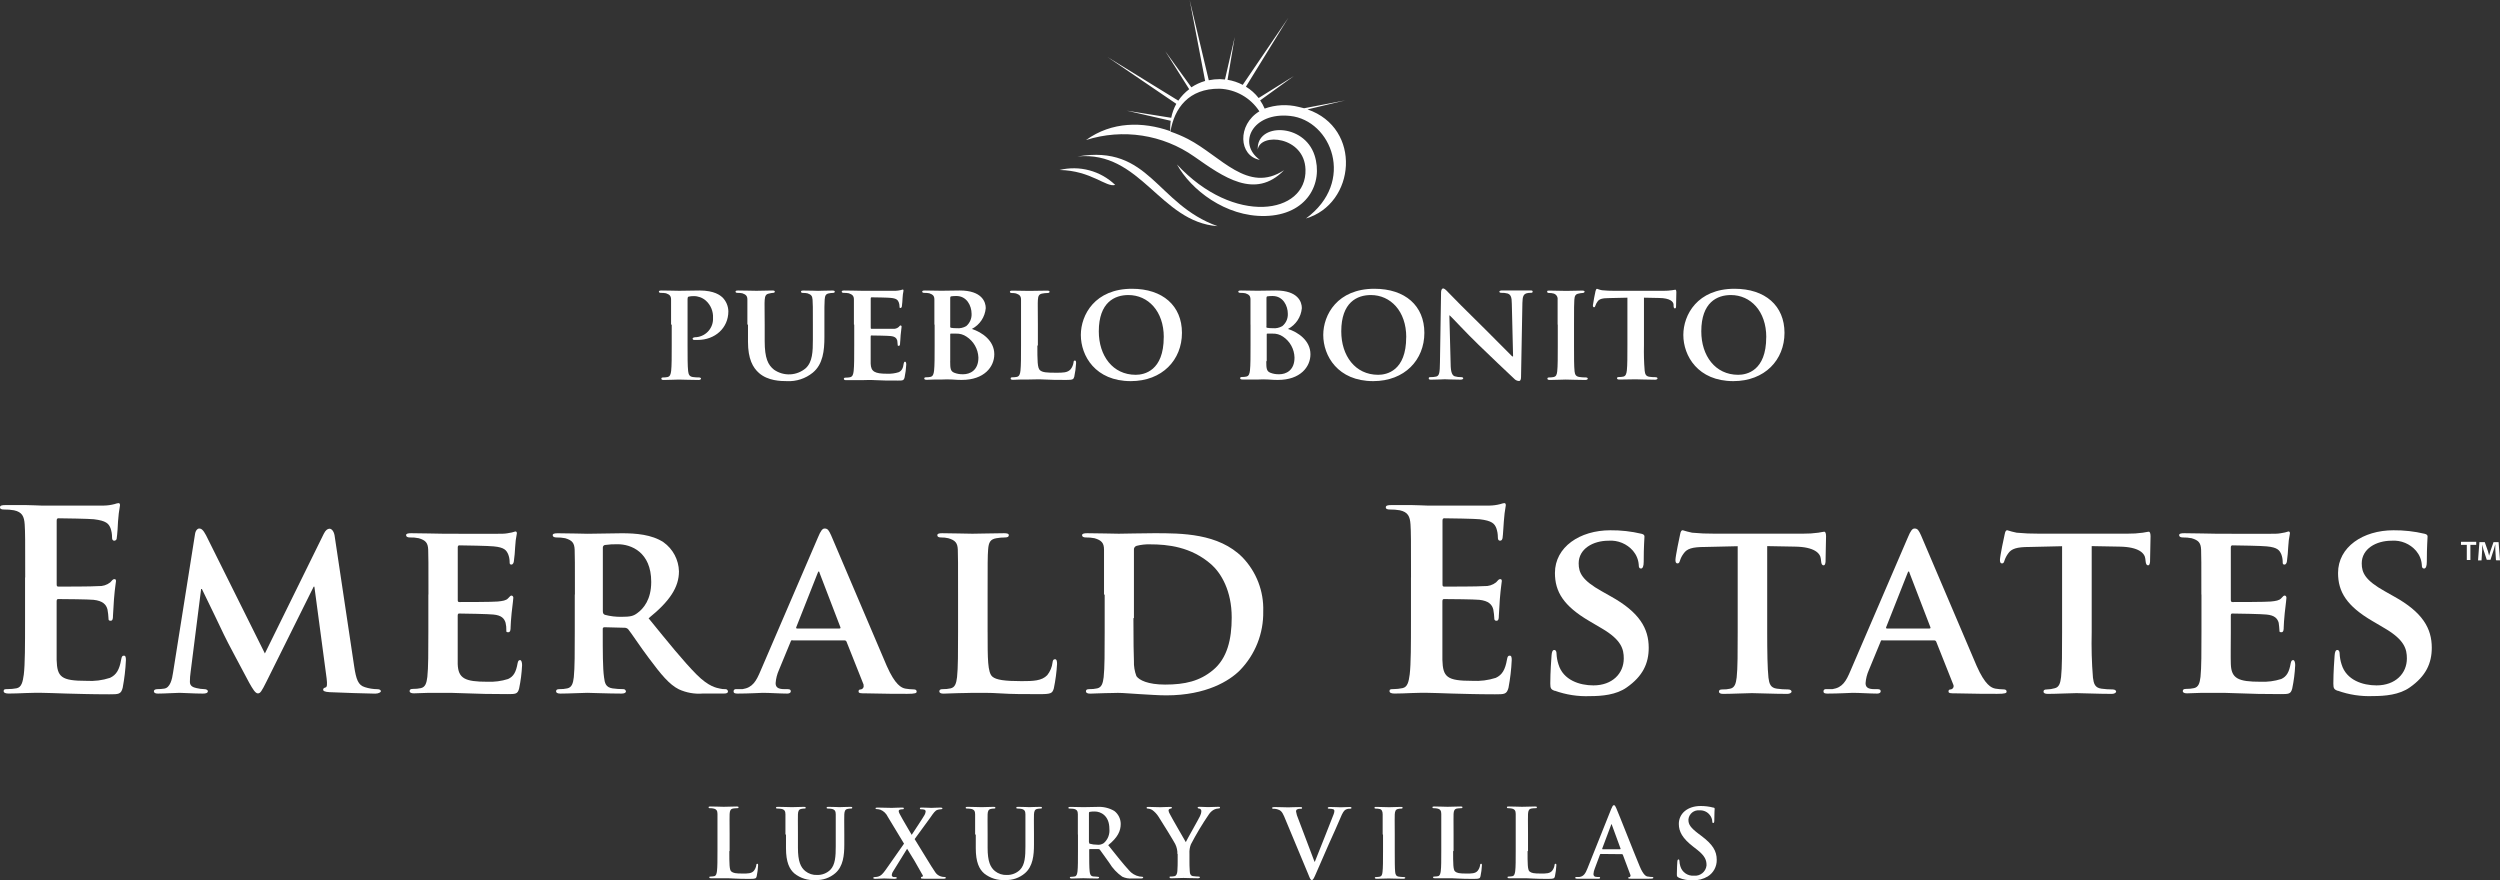 <?xml version="1.0" encoding="UTF-8"?>
<svg id="Layer_2" data-name="Layer 2" xmlns="http://www.w3.org/2000/svg" width="493.99" height="173.94" viewBox="0 0 493.99 173.94">
  <rect x="0" y="0" width="493.99" height="173.94" fill="#333333" stroke="none"/>
  <defs>
    <style>
      .cls-1 {
        fill: #fff;
      }
    </style>
  </defs>
  <g id="Layer_1-2" data-name="Layer 1">
    <path class="cls-1" d="m240.59,44.69c-12.16-4.33-13.37-16.21-27.69-13.77,12.48-1.22,16.29,12.95,27.69,13.77"/>
    <path class="cls-1" d="m220.36,36.54c-2.92-2.8-7.07-3.91-11-2.95,6.25.11,9.22,3.5,11,2.95"/>
    <path class="cls-1" d="m214.6,27.67c7.25-2.31,15.16-1.1,21.38,3.27,5.71,4,12,8.59,17.74,2.69-7.16,4.71-12.47-2.79-19-6.17-1.11-.57-2.26-1.05-3.44-1.46.76-4.63,3.62-8.54,9.7-8.47,3.19.12,6.13,1.79,7.87,4.47-4.41,2.65-4.1,8.83.09,9.59-4.52-3.24-1.44-9.49,6-8.68,8.12.87,13,13,3.11,20.26,9.82-2.9,11.13-17.84.31-21.55l7.46-1.78-8.14,1.55c-.35-.1-.72-.19-1.1-.27-2.21-.55-4.54-.43-6.69.34-.24-.57-.54-1.11-.89-1.62l6.7-4.84-7,4.37c-.69-.89-1.54-1.65-2.51-2.24l8.37-13.6-9,13.24c-.94-.49-1.95-.83-3-1l1.42-8.46-1.93,8.4c-.33,0-.66-.06-1-.07-.74,0-1.48.07-2.2.22l-3.78-15.86,3.06,16c-.97.28-1.88.7-2.72,1.26l-5.15-7.13,4.72,7.5c-.83.63-1.56,1.39-2.15,2.26l-14-8.62,13.6,9.25c-.47.86-.81,1.79-1,2.76l-8.8-1.41,8.7,2c-.05.39-.09.79-.1,1.18v.86c-5.45-1.91-11.53-1.91-16.63,1.76"/>
    <path class="cls-1" d="m232.55,32.47c2.75,5,9.59,10.38,17.42,10.21,8.32-.18,11.56-6.5,9.78-12-2.08-6.41-11.52-6.43-11.22-1.14.49-3.38,9.23-2.6,9.43,3.94.29,8.89-14.14,11.17-25.41-1"/>
    <path class="cls-1" d="m132.6,64.14v-4.93c0-.74-.28-1-1-1.26-.33-.06-.66-.09-1-.08-.25,0-.41-.08-.41-.25s.19-.22.55-.22c1.26,0,2.8.06,3.48.06,1,0,2.91-.06,4-.06,3,0,4.11,1,4.49,1.32.76.74,1.19,1.74,1.21,2.8,0,3.29-2.63,5.65-6.06,5.65h-.71c-.15,0-.28-.1-.3-.25,0-.19.28-.3.8-.3,1.91-.21,3.33-1.86,3.24-3.78.07-1.31-.45-2.58-1.43-3.45-.67-.58-1.53-.89-2.41-.88-.34,0-.67.03-1,.11-.13.06-.19.19-.19.44v9.24c0,2.14,0,4,.11,5,.08.66.22,1.09.93,1.2.41.06.83.08,1.24.08.27,0,.38.14.38.25s-.19.25-.44.25c-1.61,0-3.31-.08-3.94-.08s-2.08.08-3,.08c-.3,0-.46-.08-.46-.25s.08-.25.38-.25c.29,0,.57-.02.85-.08.49-.11.63-.55.71-1.23.11-1,.11-2.82.11-5v-4.13h-.13Z"/>
    <path class="cls-1" d="m147.68,64.14v-4.93c0-.74-.28-1-1-1.26-.31-.06-.62-.08-.93-.08-.28,0-.41-.08-.41-.25s.17-.22.52-.22c1.29,0,2.9.06,3.62.06s2.22-.06,3.1-.06c.36,0,.52.06.52.22s-.14.25-.38.25c-.25.02-.5.06-.74.13-.63.11-.82.44-.88,1.26s0,1.4,0,4.93v3.21c0,3.4.66,4.71,1.84,5.65,1.92,1.34,4.5,1.22,6.28-.3,1.34-1.26,1.4-3.29,1.4-5.67v-2.93c0-3.53,0-4.19-.06-4.93s-.25-1-1-1.26c-.29-.06-.58-.08-.88-.08-.27,0-.41-.08-.41-.25s.16-.22.49-.22c1.23,0,2.85.06,2.88.06.28,0,1.89-.06,2.82-.06.33,0,.49.06.49.22s-.14.25-.41.25c-.24,0-.48.03-.71.08-.66.11-.82.44-.88,1.26s-.05,1.4-.05,4.93v2.49c0,2.61-.28,5.35-2.3,7-1.44,1.17-3.25,1.76-5.1,1.67-1.26,0-3.76-.06-5.51-1.59-1.23-1.07-2.19-2.8-2.19-6.17v-3.41h-.12Z"/>
    <path class="cls-1" d="m168.73,64.14v-4.93c0-.74-.28-1-1-1.26-.33-.06-.66-.09-1-.08-.25,0-.41-.08-.41-.25s.19-.22.55-.22c1.26,0,2.8.06,3.48.06h6.63c.34,0,.67-.08,1-.14.13-.05.26-.08.39-.11.14,0,.16.11.16.22-.1.5-.17,1-.19,1.51,0,.25-.08,1.26-.13,1.54,0,.11-.08.38-.28.38s-.19-.11-.19-.3c0-.29-.05-.58-.16-.85-.19-.41-.39-.74-1.59-.85-.41-.06-3.29-.11-3.78-.11-.11,0-.16.08-.16.22v5.76c0,.14,0,.24.16.24h4.22c.42.05.84-.08,1.15-.36.22-.25.27-.3.38-.3s.19.11.19.25-.06.52-.19,1.7c0,.46-.11,1.4-.11,1.56s0,.52-.25.52-.22-.08-.22-.19c-.01-.28-.04-.57-.08-.85-.14-.47-.44-.82-1.35-.9-.44-.06-3.18-.11-3.78-.11-.11,0-.13.11-.13.25v5.31c.06,1.59.8,2,3.26,2,.77.03,1.54-.07,2.27-.3.6-.27.88-.77,1-1.73.06-.25.11-.35.28-.35s.22.3.22.55c-.04.87-.15,1.73-.33,2.58-.17.6-.38.6-1.29.6-1.81,0-3.26,0-4.44-.08s-2.08,0-2.8,0h-3c-.3,0-.47-.08-.47-.25s.09-.25.38-.25c.29,0,.57-.02.85-.08.49-.11.63-.55.71-1.23.11-1,.11-2.82.11-5v-4.17h-.06Z"/>
    <path class="cls-1" d="m184.63,64.14v-4.93c0-.74-.27-1-1-1.26-.33-.06-.66-.09-1-.08-.24,0-.41-.08-.41-.25s.19-.22.55-.22c1.26,0,2.79.05,3.26.05,1.2,0,2.8-.05,3.62-.05,4.36,0,5.13,2.25,5.13,3.48-.15,1.76-1.18,3.31-2.75,4.12,2,.63,4.44,2.3,4.44,5,0,2.49-2,5.07-6.41,5.07-.27,0-1.1,0-1.92-.08-.67-.04-1.33-.04-2,0h-1.37c-.58,0-1.18.06-1.67.06-.3,0-.47-.08-.47-.25s.08-.25.38-.25c.29,0,.57-.02.85-.08.49-.11.63-.55.71-1.23.11-1,.11-2.82.11-5v-4.1h-.05Zm3.12.38c0,.19.08.22.16.25.37.06.74.09,1.12.08.66.07,1.32-.08,1.89-.41.71-.6,1.11-1.51,1.06-2.44,0-1.56-.93-3.51-3-3.51-.33,0-.67.01-1,.06-.16,0-.22.14-.22.38v5.59h-.01Zm0,6.85c0,1.53.08,2,.85,2.3.55.21,1.14.3,1.73.28,1.29,0,3-.72,3-3.29-.06-1.68-.94-3.23-2.35-4.14-.61-.42-1.34-.63-2.08-.6h-1c-.08,0-.14,0-.14.17v5.28h-.01Z"/>
    <path class="cls-1" d="m204.98,68.25c0,3,0,4.47.52,4.91s1.34.49,3.21.49c1.29,0,2.22,0,2.82-.66.33-.4.53-.89.6-1.4,0-.22.08-.35.28-.35s.22.25.22.52c-.05.9-.17,1.8-.36,2.68-.16.52-.27.63-1.53.63-1.73,0-3.13,0-4.33-.08s-2.22,0-3.21,0h-1.37c-.58,0-1.18.06-1.67.06-.3,0-.46-.08-.46-.25s.08-.25.38-.25c.29,0,.57-.02.85-.08.49-.11.63-.55.71-1.23.11-1,.11-2.83.11-5v-9c0-.74-.27-1-1-1.26-.26-.06-.52-.08-.79-.08-.27,0-.41-.08-.41-.25s.17-.22.52-.22c1.12,0,2.66.05,3.32.05s2.55-.05,3.48-.05c.36,0,.52.05.52.22s-.14.25-.44.25c-.33,0-.65.04-.97.1-.66.11-.85.44-.9,1.26s0,1.4,0,4.94v4.1l-.1-.05Z"/>
    <path class="cls-1" d="m213.57,66.19c0-4,2.8-9.13,10.11-9.13,6.09,0,9.87,3.37,9.87,8.71s-3.89,9.54-10.11,9.54c-7,0-9.87-5-9.87-9.12m16.39.44c0-5.15-3.1-8.33-7-8.33-2.69,0-5.84,1.42-5.84,7.18,0,4.8,2.74,8.58,7.29,8.58,1.7,0,5.54-.79,5.54-7.43"/>
    <path class="cls-1" d="m247.09,64.14v-4.93c0-.74-.27-1-1-1.26-.33-.06-.66-.09-1-.08-.24,0-.41-.08-.41-.25s.19-.22.55-.22c1.26,0,2.79.05,3.26.05,1.2,0,2.8-.05,3.62-.05,4.36,0,5.13,2.25,5.13,3.48-.15,1.75-1.18,3.31-2.74,4.12,2,.63,4.44,2.3,4.44,5,0,2.49-2,5.07-6.41,5.07-.27,0-1.1,0-1.92-.08-.67-.04-1.33-.04-2,0h-3.09c-.3,0-.47-.08-.47-.25s.08-.25.38-.25c.29,0,.57-.02.85-.08.49-.11.63-.55.71-1.23.11-1,.11-2.82.11-5v-4.04Zm3.12.38c0,.19.08.22.16.25.37.06.74.09,1.12.08.66.07,1.32-.08,1.89-.41.73-.6,1.13-1.5,1.09-2.44,0-1.56-.93-3.51-3-3.51-.33,0-.67.01-1,.06-.17,0-.22.14-.22.38v5.62l-.04-.03Zm0,6.85c0,1.53.08,2,.85,2.3.55.21,1.14.3,1.73.28,1.29,0,3-.72,3-3.29-.04-1.67-.88-3.21-2.27-4.14-.61-.42-1.34-.63-2.08-.6h-1c-.08,0-.14,0-.14.17v5.28h-.09Z"/>
    <path class="cls-1" d="m261.47,66.19c0-4,2.8-9.13,10.11-9.13,6.09,0,9.87,3.37,9.87,8.71s-3.89,9.54-10.11,9.54c-7,0-9.87-5-9.87-9.12m16.4.44c0-5.15-3.1-8.33-7-8.33-2.69,0-5.84,1.42-5.84,7.18,0,4.8,2.74,8.58,7.29,8.58,1.7,0,5.54-.79,5.54-7.43"/>
    <path class="cls-1" d="m286.64,71.84c0,1.81.35,2.36.82,2.52.41.12.83.17,1.26.16.28,0,.41.11.41.25s-.22.25-.55.25c-1.56,0-2.69-.08-3.12-.08-.22,0-1.37.08-2.6.08-.33,0-.55,0-.55-.25s.17-.25.38-.25c.37,0,.74-.03,1.1-.11.63-.17.71-.79.74-2.82l.22-13.81c0-.46.17-.79.41-.79s.63.36,1,.77,3.92,4,7.43,7.43c1.64,1.61,4.85,4.9,5.21,5.23h.18l-.25-10.36c0-1.43-.24-1.84-.82-2.06-.41-.11-.84-.16-1.26-.14-.3,0-.38-.11-.38-.25s.25-.22.6-.22h5.43c.33,0,.55,0,.55.22s-.14.25-.41.25c-.25,0-.5.02-.74.08-.66.19-.85.6-.88,1.92l-.27,14.69c0,.52-.19.74-.39.74-.39-.02-.75-.2-1-.49-1.51-1.4-4.52-4.28-7.05-6.72s-5.18-5.35-5.64-5.75h-.08l.25,9.51Z"/>
    <path class="cls-1" d="m307.78,64.14v-4.93c.07-.55-.27-1.06-.8-1.21-.29-.08-.58-.11-.88-.11-.25,0-.39-.06-.39-.28s.19-.19.58-.19c.9,0,2.55.06,3.23.06s2.17-.06,3.1-.06c.3,0,.49.06.49.19s-.14.28-.38.28c-.25.01-.5.05-.75.11-.66.11-.85.44-.9,1.26s-.06,1.4-.06,4.93v4.11c0,2.25,0,4.11.11,5.1.08.63.25,1,1,1.1.41.06.82.08,1.23.08.27,0,.38.14.38.25s-.19.25-.47.25c-1.59,0-3.23-.08-3.89-.08s-2.19.08-3.15.08c-.3,0-.47-.08-.47-.25s.08-.25.38-.25c.29,0,.57-.02.85-.08.49-.11.63-.44.71-1.12.11-1,.11-2.82.11-5.07v-4.17h-.03Z"/>
    <path class="cls-1" d="m321.56,58.82l-3.58.08c-1.4,0-2,.19-2.33.71-.18.24-.32.51-.41.8-.05.19-.11.3-.27.3s-.22-.14-.22-.38.46-2.63.52-2.82.14-.44.28-.44.44.19,1,.28c.8.08,1.61.12,2.41.11h9.79c.55,0,1.1-.03,1.64-.11.38-.05.58-.11.66-.11s.19.14.19.49-.06,2.22-.06,2.83c0,.25-.08.38-.22.38s-.25-.11-.27-.47v-.25c0-.6-.68-1.32-2.85-1.34l-3-.06v9.43c-.04,1.67,0,3.34.14,5,.08.66.22,1.09.93,1.2.41.06.82.08,1.23.08.27,0,.38.14.38.25s-.19.25-.46.25c-1.59,0-3.21-.08-3.89-.08s-2.19.05-3.19.05c-.3,0-.46-.08-.46-.25s.08-.25.38-.25c.29,0,.57-.02.85-.08.49-.11.63-.55.71-1.23.11-1,.11-2.83.11-5v-9.37h-.01Z"/>
    <path class="cls-1" d="m332.62,66.19c0-4,2.8-9.13,10.12-9.13,6.08,0,9.87,3.37,9.87,8.71s-3.89,9.54-10.11,9.54c-7,0-9.88-5-9.88-9.12m16.39.44c0-5.15-3.1-8.33-7-8.33-2.69,0-5.84,1.42-5.84,7.18,0,4.8,2.74,8.58,7.29,8.58,1.7,0,5.54-.79,5.54-7.43"/>
    <path class="cls-1" d="m144.11,168.2c0,2.4,0,3.69.39,4s.8.41,2.26.41c1,0,1.72,0,2.19-.53.26-.32.43-.71.49-1.12,0-.17.06-.28.21-.28s.15.09.15.32c-.04.72-.13,1.44-.28,2.15-.11.41-.21.51-1.18.51-1.35,0-2.32,0-3.16-.06s-1.52-.06-2.28-.06h-2.36c-.37,0-.38-.06-.38-.19s.08-.15.3-.15c.22,0,.45-.03.67-.07.38-.08.47-.49.54-1,.1-.79.1-2.26.1-4v-7.3c0-.63-.19-.94-.81-1.07-.2-.05-.41-.07-.62-.06-.21,0-.32,0-.32-.17s.13-.17.41-.17c.88,0,2.06.06,2.56.06s1.82-.06,2.55-.06c.26,0,.39,0,.39.17s-.11.17-.34.17c-.24,0-.49.02-.73.06-.5.09-.65.41-.69,1.07s0,1.12,0,4v3.31l-.06.06Z"/>
    <path class="cls-1" d="m155.2,164.9v-4c0-.63-.19-.94-.81-1.07-.24-.04-.49-.06-.73-.06-.21,0-.32,0-.32-.17s.13-.17.41-.17c1,0,2.17.06,2.74.06s1.63-.06,2.3-.06c.28,0,.41,0,.41.17s-.11.17-.3.17c-.18,0-.36.02-.54.06-.51.09-.66.41-.69,1.07s0,1.12,0,4v2.62c0,2.71.54,3.86,1.46,4.61.66.53,1.49.8,2.34.76.96.02,1.89-.34,2.58-1,1-1,1.09-2.71,1.09-4.64v-6.35c0-.63-.19-.94-.81-1.07-.22-.04-.45-.06-.67-.06-.2,0-.32,0-.32-.17s.13-.17.39-.17c1,0,2.14.06,2.15.06.22,0,1.4-.06,2.13-.06.26,0,.39,0,.39.17s-.11.17-.34.17c-.18,0-.36.02-.54.06-.51.09-.65.41-.69,1.07s0,1.12,0,4v2c0,2.08-.21,4.29-1.78,5.64-1.08.93-2.48,1.41-3.9,1.35-1.5.11-2.99-.35-4.17-1.29-1-.86-1.67-2.25-1.67-5v-2.7h-.11Z"/>
    <path class="cls-1" d="m180.73,165.8c.6.92,3.63,6,4.1,6.59.26.38.65.66,1.09.79.23.07.47.11.71.11.13,0,.25,0,.25.15s-.15.19-.36.19h-3.91c-.48,0-.63,0-.63-.19s.09-.17.26-.21.17-.19,0-.43c-1-1.83-2.1-3.69-3-5.09l-2.77,4.48c-.16.23-.25.51-.26.79.04.17.19.3.36.32h.41c.11,0,.22.06.22.17s-.13.17-.37.17h-.34c-.11,0-1.29-.06-1.76-.06s-1.27.06-1.57.06h-.32c-.19,0-.28-.06-.28-.17s.11-.17.26-.17c.24,0,.47-.03.7-.09.54-.15.9-.51,1.53-1.4l3.58-5.11-3.22-5.33c-.29-.62-.8-1.11-1.43-1.37-.26-.08-.52-.13-.79-.13-.09.01-.18-.05-.19-.15h0c0-.11.13-.15.37-.15.45,0,2,.06,2.85.06.26,0,1.31-.06,2-.06.26,0,.37,0,.37.17s-.11.17-.28.17c-.17,0-.34.02-.5.07-.13.04-.23.16-.23.3.03.19.09.37.19.54.8,1.5,1.65,2.86,2.38,4.14.54-.82,2.27-3.43,2.55-3.95.12-.22.2-.46.21-.71-.02-.17-.15-.3-.32-.33-.2-.05-.4-.07-.6-.06-.11,0-.22,0-.22-.17s.13-.17.4-.17c.73,0,1.51.06,1.87.06s1.14-.06,1.84-.06c.21,0,.34.06.34.17s-.11.17-.3.17c-.23,0-.45.04-.67.11-.43.11-.81.64-1.37,1.46l-3.15,4.32Z"/>
    <path class="cls-1" d="m192.68,164.9v-4c0-.63-.19-.94-.81-1.07-.24-.04-.49-.06-.73-.06-.21,0-.32,0-.32-.17s.13-.17.41-.17c1,0,2.17.06,2.74.06s1.63-.06,2.3-.06c.28,0,.41,0,.41.17s-.11.17-.3.17c-.18,0-.36.02-.54.06-.51.09-.66.41-.69,1.07s0,1.12,0,4v2.62c0,2.71.54,3.86,1.46,4.61.66.53,1.49.8,2.34.76.96.02,1.89-.34,2.58-1,1-1,1.09-2.71,1.09-4.64v-6.35c0-.63-.19-.94-.81-1.07-.22-.04-.45-.06-.67-.06-.2,0-.32,0-.32-.17s.13-.17.39-.17c1,0,2.14.06,2.15.06.22,0,1.4-.06,2.13-.06.26,0,.39,0,.39.17s-.11.17-.34.17c-.18,0-.36.02-.54.06-.51.09-.65.41-.69,1.07s0,1.12,0,4v2c0,2.08-.21,4.29-1.78,5.64-1.08.93-2.48,1.41-3.9,1.35-1.5.1-2.98-.36-4.15-1.29-1-.86-1.67-2.25-1.67-5v-2.7h-.13Z"/>
    <path class="cls-1" d="m212.98,164.9v-4c0-.63-.19-.94-.81-1.07-.24-.04-.49-.06-.73-.05-.21,0-.32,0-.32-.17s.13-.17.41-.17c1,0,2.17.05,2.57.05.64,0,2.06-.05,2.64-.05,1.2-.08,2.4.19,3.44.8.8.61,1.27,1.56,1.27,2.57,0,1.38-.58,2.66-2.47,4.19,1.67,2.1,3,3.76,4.06,4.92.53.65,1.27,1.1,2.1,1.27.17.03.35.05.52.05.15,0,.23.06.23.15s-.13.19-.36.19h-1.78c-.69.06-1.38-.06-2-.35-1.04-.73-1.92-1.66-2.57-2.75-.75-1-1.61-2.3-1.85-2.58-.08-.09-.21-.14-.33-.13h-1.63c-.07-.01-.14.04-.15.11,0,0,0,0,0,0v.3c0,1.74,0,3.22.09,4,.06.54.17.95.73,1,.31,0,.61.06.92.07.15,0,.22.06.22.15s-.13.19-.37.19c-1.08,0-2.47-.06-2.75-.06s-1.54.06-2.28.06c-.24,0-.38-.06-.38-.19s.08-.15.3-.15c.22,0,.45-.03.67-.07.38-.07.47-.49.54-1,.09-.79.09-2.27.09-4v-3.28h-.02Zm2.21,1.48c0,.21,0,.28.17.34.46.13.94.2,1.42.19.47.07.94-.05,1.33-.32.8-.7,1.21-1.75,1.1-2.81,0-2.66-1.76-3.43-2.87-3.43-.33-.01-.67.01-1,.07-.13,0-.17.11-.17.26v5.7h.02Z"/>
    <path class="cls-1" d="m232.65,168.78c.03-.69-.12-1.38-.43-2-.13-.3-2.64-4.42-3.29-5.39-.34-.54-.77-1-1.29-1.37-.24-.14-.51-.22-.79-.24-.15,0-.28,0-.28-.17s.13-.17.36-.17,1.74.06,2.36.06c.39,0,1.16-.06,2-.06.19,0,.28.06.28.17s-.13.13-.41.21c-.16.04-.26.18-.26.34.03.23.11.45.23.64.26.56,2.88,5.07,3.18,5.6.19-.45,2.55-4.57,2.81-5.15.16-.31.25-.65.26-1,0-.23-.16-.43-.39-.47-.17,0-.34-.07-.34-.19s.09-.17.32-.17c.62,0,1.22.06,1.76.06s1.65-.06,2-.06c.2,0,.34,0,.34.15s-.15.19-.36.19c-.29.01-.57.09-.83.22-.4.22-.75.54-1,.92-1.31,1.91-2.5,3.9-3.57,5.95-.23.6-.32,1.23-.28,1.87v1.54c0,.3,0,1.09.06,1.87,0,.54.21,1,.77,1,.31.04.63.07.94.07.21,0,.3.06.3.15s-.15.19-.39.19c-1.18,0-2.36-.06-2.86-.06s-1.65.06-2.34.06c-.26,0-.41,0-.41-.19s.09-.15.3-.15c.22,0,.44-.03.66-.07.38-.07.54-.49.58-1,.06-.79.06-1.57.06-1.87v-1.55l-.05.07Z"/>
    <path class="cls-1" d="m253.74,161.31c-.43-1-.75-1.24-1.42-1.42-.24-.06-.48-.09-.73-.08-.17,0-.23-.05-.23-.17s.21-.17.49-.17c1,0,2.06.06,2.71.06.47,0,1.36-.06,2.3-.06.23,0,.43,0,.43.17s-.11.17-.28.17c-.25-.03-.5.02-.73.13-.13.09-.2.24-.19.39.08.5.22.98.43,1.44l3.22,8.5h.07c.81-2.06,3.24-8.09,3.69-9.32.1-.22.15-.46.17-.7,0-.16-.09-.3-.24-.35-.24-.07-.5-.1-.75-.1-.17,0-.32,0-.32-.15s.17-.19.53-.19c.93,0,1.72.06,2,.06s1.19-.06,1.76-.06c.25,0,.39,0,.39.17s-.11.17-.3.17c-.32-.02-.64.06-.92.23-.24.17-.52.49-1,1.69-.73,1.76-1.23,2.77-2.25,5.07-1.2,2.73-2.08,4.77-2.49,5.71s-.6,1.39-.86,1.39-.36-.26-.71-1.14l-4.77-11.44Z"/>
    <path class="cls-1" d="m273.21,164.9v-4c0-.63-.22-1-.63-1.05-.22-.05-.45-.07-.68-.07-.19,0-.3,0-.3-.19s.15-.15.45-.15c.71,0,1.89.06,2.43.06s1.57-.06,2.28-.06c.24,0,.39,0,.39.15s-.11.19-.3.19c-.19,0-.38.02-.56.06-.51.09-.65.41-.69,1.07s0,1.12,0,4v3.3c0,1.82,0,3.3.08,4.1.05.5.19.84.75.92.31.04.63.07.95.07.21,0,.3.06.3.15s-.15.19-.36.19c-1.24,0-2.41-.06-2.92-.06s-1.61.06-2.36.06c-.24,0-.38-.06-.38-.19s.08-.15.3-.15c.23,0,.46-.03.68-.07.37-.08.48-.39.54-.94.1-.79.1-2.26.1-4.08v-3.31h-.07Z"/>
    <path class="cls-1" d="m287.13,168.2c0,2.4,0,3.69.39,4s.8.41,2.26.41c1,0,1.73,0,2.19-.53.26-.32.43-.71.49-1.12,0-.17.06-.28.21-.28s.15.09.15.32c-.04.72-.13,1.44-.28,2.15-.11.41-.2.51-1.18.51-1.35,0-2.32,0-3.17-.06s-1.52-.06-2.28-.06h-2.36c-.37,0-.37-.06-.37-.19s.07-.15.3-.15c.23,0,.45-.03.67-.07.37-.08.47-.49.54-1,.1-.79.1-2.26.1-4v-7.3c0-.63-.19-.94-.8-1.07-.2-.04-.41-.06-.62-.06-.21,0-.32,0-.32-.17s.13-.17.41-.17c.88,0,2.06.06,2.57.06s1.81-.06,2.55-.06c.26,0,.39,0,.39.17s-.11.17-.33.17c-.24,0-.49.02-.73.06-.5.09-.66.41-.69,1.07s0,1.12,0,4v3.31l-.09.06Z"/>
    <path class="cls-1" d="m301.84,168.2c0,2.4,0,3.69.39,4s.8.41,2.26.41c1,0,1.73,0,2.19-.53.26-.32.43-.71.49-1.12,0-.17.06-.28.21-.28s.15.09.15.32c-.04.72-.13,1.44-.28,2.15-.11.41-.2.51-1.18.51-1.35,0-2.32,0-3.17-.06s-1.52-.06-2.28-.06h-2.36c-.37,0-.37-.06-.37-.19s.07-.15.3-.15c.22,0,.45-.03.67-.07.37-.08.47-.49.54-1,.1-.79.1-2.26.1-4v-7.3c0-.63-.19-.94-.8-1.07-.2-.04-.41-.06-.62-.06-.21,0-.32,0-.32-.17s.13-.17.41-.17c.88,0,2.06.06,2.57.06s1.81-.06,2.55-.06c.26,0,.39,0,.39.17s-.11.17-.33.17c-.24,0-.49.02-.73.06-.5.09-.65.41-.69,1.07s0,1.12,0,4v3.31l-.09.06Z"/>
    <path class="cls-1" d="m316.31,168.74c-.09,0-.13,0-.17.15l-1,2.68c-.16.36-.25.75-.28,1.14,0,.34.17.58.75.58h.28c.22,0,.28,0,.28.15s-.11.19-.32.19h-4.21c-.24,0-.36,0-.36-.19s.07-.15.22-.15c.19,0,.39,0,.58,0,.87-.11,1.22-.75,1.59-1.68l4.7-11.76c.23-.54.34-.75.53-.75s.28.17.47.6c.45,1,3.45,8.67,4.64,11.51.71,1.69,1.26,2,1.65,2,.26.05.52.08.78.08.15,0,.25,0,.25.15s-.17.19-.86.19h-3.54c-.34,0-.56,0-.56-.15s.07-.15.26-.17c.16-.06.24-.24.18-.4,0,0,0,0,0,0h0l-1.5-4c-.02-.08-.1-.14-.19-.13l-4.17-.04Zm3.82-.94c.09,0,.11-.06.09-.11l-1.69-4.62c0-.07,0-.17-.1-.17s-.09.09-.11.17l-1.73,4.61c0,.08,0,.13.08.13h3.46Z"/>
    <path class="cls-1" d="m331.7,173.4c-.3-.13-.36-.23-.36-.64,0-1,.07-2.15.09-2.45s.08-.49.23-.49.19.17.19.32c.02.34.07.67.17,1,.33,1.19,1.45,1.98,2.68,1.89,1.24.13,2.36-.76,2.5-2v-.12c0-.92-.28-1.78-1.84-3l-.86-.67c-2.06-1.61-2.77-2.92-2.77-4.44,0-2.06,1.73-3.54,4.33-3.54.84,0,1.68.1,2.49.32.13-.02.24.07.26.2,0,.01,0,.02,0,.03,0,.13-.07.79-.07,2.25,0,.41-.06.56-.21.56s-.19-.11-.19-.34c-.03-.45-.2-.89-.49-1.24-.47-.62-1.22-.96-2-.92-1.1-.13-2.09.66-2.22,1.75h0v.18c0,.86.43,1.51,2,2.7l.52.39c2.27,1.7,3.07,3,3.07,4.77.02,1.32-.64,2.56-1.76,3.26-.9.54-1.95.81-3,.77-.93.03-1.86-.14-2.72-.5"/>
    <path class="cls-1" d="m4.98,114.09c0-7.49,0-8.87-.1-10.45s-.49-2.46-2.12-2.81c-.63-.11-1.28-.16-1.92-.15-.54,0-.84-.1-.84-.44s.34-.44,1.08-.44h4c1.24,0,2.41.1,3.1.1h12.32c.72-.01,1.43-.11,2.12-.29.26-.09.52-.16.79-.2.25,0,.3.2.3.44-.19,1.06-.32,2.13-.39,3.2,0,.49-.15,2.66-.25,3.25.02.28-.18.52-.46.54-.01,0-.02,0-.03,0-.34,0-.44-.25-.44-.69,0-.61-.1-1.21-.3-1.78-.35-.89-.84-1.48-3.3-1.77-.84-.1-6-.19-7-.19-.25,0-.34.15-.34.49v12.47c0,.35,0,.54.34.54,1.08,0,6.75,0,7.89-.1.85.05,1.69-.21,2.36-.74.34-.39.54-.64.79-.64s.34.1.34.39-.2,1.08-.4,3.6c-.05,1-.2,3-.2,3.3s0,.94-.44.94-.44-.2-.44-.45c-.03-.59-.09-1.19-.2-1.77-.25-1-.94-1.72-2.76-1.92-.94-.1-5.82-.15-7-.15-.24,0-.29.2-.29.49v11.53c.1,3.4.89,4.14,5.91,4.14,1.57.1,3.14-.1,4.63-.59,1.28-.59,1.87-1.63,2.22-3.65.1-.54.2-.74.54-.74s.39.39.39.89c-.08,1.84-.3,3.66-.64,5.47-.34,1.28-.79,1.28-2.66,1.28-3.7,0-6.41-.1-8.53-.15s-3.65-.15-5.12-.15c-.54,0-1.63,0-2.81.05s-2.41.1-3.4.1c-.64,0-1-.15-1-.49s.2-.39.79-.39c.59,0,1.18-.05,1.76-.16,1-.2,1.23-1.28,1.43-2.71.25-2.07.25-6,.25-10.5v-8.67l.03-.03Z"/>
    <path class="cls-1" d="m38.54,105.51c.1-.69.49-1.08.84-1.08s.74.2,1.33,1.33l11.63,23.36,11.64-23.65c.34-.69.74-1,1.13-1s.84.44,1,1.33l3.87,25.84c.39,2.61.79,3.75,2.12,4.14.8.26,1.63.39,2.47.4.39,0,.69.15.69.39s-.49.49-1.13.49c-1.09,0-7.25-.2-9-.29-1-.05-1.28-.25-1.28-.5s.2-.35.49-.44.34-.59.2-1.77l-2.42-18.14h-.14l-9.31,18.73c-1,2-1.23,2.36-1.72,2.36s-1-.84-1.72-2.12c-1-1.92-4.48-8.33-5-9.51-.35-.79-2.91-6.06-4.34-9h-.15l-2.07,16.36c-.1.66-.15,1.33-.15,2,0,.79.59,1.08,1.33,1.23.5.12,1.01.19,1.53.2.39,0,.69.19.69.39,0,.39-.4.49-1,.49-1.83,0-3.8-.15-4.58-.15s-2.91.15-4.29.15c-.44,0-.79-.1-.79-.49,0-.2.24-.39.69-.39.45,0,.89-.03,1.33-.1,1.18-.15,1.58-1.82,1.77-3.2l4.34-27.36Z"/>
    <path class="cls-1" d="m84.66,117.49c0-6.36,0-7.54-.05-8.87s-.49-1.87-1.87-2.27c-.58-.12-1.17-.17-1.76-.15-.44,0-.74-.15-.74-.45s.35-.39,1-.39c2.27,0,5,.1,6.26.1s11,.05,11.83,0c.61,0,1.22-.14,1.82-.25.23-.08.46-.15.69-.2.25,0,.29.2.29.39-.18.89-.3,1.8-.34,2.71-.04.92-.12,1.84-.25,2.76,0,.2-.15.69-.49.69s-.35-.2-.35-.54c0-.52-.1-1.04-.3-1.53-.35-.74-.69-1.33-2.86-1.53-.74-.1-5.91-.2-6.8-.2-.19,0-.29.15-.29.4v10.35c0,.25,0,.45.29.45,1,0,6.6,0,7.59-.1s1.68-.2,2.07-.64.5-.54.69-.54c.21.04.36.23.34.44,0,.25-.1.94-.34,3.06-.1.84-.2,2.51-.2,2.81s0,.94-.45.94-.39-.15-.39-.34c.02-.51-.03-1.03-.15-1.53-.25-.84-.79-1.48-2.41-1.63-.79-.1-5.72-.2-6.8-.2-.2,0-.25.2-.25.44v9.54c.1,2.86,1.43,3.5,5.86,3.5,1.38.06,2.77-.12,4.09-.54,1.09-.49,1.58-1.38,1.88-3.1.1-.44.19-.64.49-.64s.4.54.4,1c-.07,1.56-.27,3.11-.59,4.63-.29,1.09-.69,1.09-2.32,1.09-3.25,0-5.86-.05-8-.15s-3.74-.1-5-.1h-2.47c-1,0-2.12.1-3,.1-.54,0-.84-.15-.84-.44s.15-.44.69-.44c.51.01,1.03-.04,1.53-.15.89-.2,1.13-1,1.28-2.22.2-1.77.2-5.08.2-8.92v-7.39l.02.05Z"/>
    <path class="cls-1" d="m113.6,117.49c0-6.36,0-7.54-.05-8.87s-.5-1.87-1.87-2.27c-.57-.11-1.15-.16-1.73-.15-.44,0-.74-.15-.74-.44s.34-.39,1-.39c2.26,0,5,.1,5.91.1,1.48,0,5.42-.1,6.75-.1,2.76,0,5.91.24,8.23,1.77,1.87,1.33,3,3.47,3.06,5.76,0,3.1-1.78,5.87-6,9.27,3.85,4.73,6.9,8.52,9.51,11.14,2.41,2.41,3.94,2.61,4.63,2.76.33.08.66.11,1,.1.27-.03.51.16.54.43h0c0,.35-.29.44-.84.44h-4.14c-1.62.13-3.25-.16-4.73-.84-1.88-.94-3.5-2.91-5.92-6.16-1.72-2.27-3.55-5.08-4.09-5.71-.21-.21-.5-.31-.79-.29l-3.89-.1c-.17-.02-.32.11-.34.28,0,0,0,0,0,0v.66c0,3.89,0,7.15.25,8.92.15,1.23.35,2,1.67,2.22.7.1,1.41.15,2.12.15.27-.02.51.17.54.44,0,.3-.35.44-.89.44-2.51,0-6.11-.15-6.75-.15-.84,0-3.6.15-5.32.15-.54,0-.84-.15-.84-.44s.15-.44.69-.44c.51.01,1.03-.04,1.53-.15.89-.2,1.14-1,1.28-2.22.19-1.77.19-5.08.19-8.92v-7.4h.03Zm5.52,3.25c0,.44.1.59.39.74,1.08.29,2.19.42,3.3.4,1.73,0,2.32-.15,3.06-.69,1.33-.94,2.81-2.76,2.81-6.21,0-5.91-4-7.44-6.61-7.44-.86-.02-1.71.03-2.56.15-.26.06-.43.32-.39.59v12.46Z"/>
    <path class="cls-1" d="m156.61,126.51c-.24,0-.29,0-.39.3l-2.32,5.62c-.36.81-.58,1.68-.64,2.56,0,.74.39,1.18,1.72,1.18h.64c.54,0,.64.2.64.44s-.25.44-.69.44c-1.43,0-3.45-.15-4.83-.15-.44,0-2.76.15-5,.15-.54,0-.79-.1-.79-.44-.01-.23.17-.43.4-.44,0,0,.01,0,.02,0h1.35c2-.3,2.71-1.58,3.6-3.7l11.34-26.36c.49-1.18.84-1.68,1.28-1.68.64,0,.84.39,1.28,1.33,1,2.32,8.28,19.47,11,25.82,1.68,3.8,2.91,4.34,3.69,4.49.54.09,1.08.14,1.63.15.4,0,.59.15.59.44s-.25.44-1.87.44-4.68,0-8.33-.1c-.79,0-1.28,0-1.28-.35s.1-.39.54-.44c.35-.1.55-.47.45-.82,0,0,0,0,0,0,0-.04,0-.08,0-.12l-3.35-8.43c-.05-.19-.24-.32-.44-.3h-10.2l-.04-.03Zm9.26-2.32c.19,0,.25-.1.19-.25l-4.08-10.64c-.05-.15-.1-.39-.19-.39s-.2.24-.25.39l-4.19,10.6c-.1.2,0,.29.15.29h8.37Z"/>
    <path class="cls-1" d="m195.15,124.88c0,5.37,0,8,.94,8.82.74.64,2.41.89,5.76.89,2.32,0,4-.05,5.08-1.18.58-.72.94-1.59,1.05-2.51.05-.4.15-.64.49-.64s.4.44.4.94c-.09,1.62-.31,3.24-.64,4.83-.29.94-.49,1.13-2.76,1.13-3.11,0-5.62,0-7.79-.15s-4-.1-5.77-.1c-.49,0-1.43.05-2.46.05s-2.12.1-3,.1c-.54,0-.84-.15-.84-.44s.15-.45.69-.45c.51.01,1.03-.04,1.53-.15.89-.2,1.13-1,1.28-2.22.2-1.77.2-5.08.2-8.92v-7.39c0-6.36,0-7.54-.05-8.87s-.49-1.87-1.88-2.27c-.47-.11-.95-.16-1.43-.15-.49,0-.74-.15-.74-.44s.29-.4.93-.4c2,0,4.78.1,6,.1s4.58-.1,6.26-.1c.64,0,.94.1.94.4s-.25.44-.79.44c-.56,0-1.12.05-1.67.15-1.18.2-1.53.79-1.63,2.27-.1,1.33-.1,2.51-.1,8.87v7.39h0Z"/>
    <path class="cls-1" d="m218.15,117.49v-8.87c0-1.33-.49-1.87-1.88-2.27-.57-.11-1.14-.16-1.72-.15-.44,0-.74-.15-.74-.44s.35-.4,1-.4c2.26,0,5,.1,6.26.1s4.43-.1,7-.1c5.42,0,12.71,0,17.45,4.78,2.74,2.85,4.22,6.69,4.09,10.65.08,4.36-1.58,8.56-4.63,11.68-2,2-6.55,4.93-14.53,4.93-1.58,0-3.45-.15-5.18-.24s-3.3-.25-4.39-.25c-.49,0-1.43.05-2.46.05s-2.12.1-3,.1c-.54,0-.84-.15-.84-.45s.15-.44.69-.44c.51.01,1.03-.04,1.53-.15.89-.2,1.13-1,1.28-2.21.2-1.78.2-5.08.2-8.92v-7.4h-.13Zm5.81,4.63c0,4.44.05,7.64.1,8.48-.04,1.02.13,2.04.49,3,.54.79,2.27,1.67,5.67,1.67,3.94,0,6.85-.69,9.46-2.86,2.81-2.32,3.7-6.06,3.7-10.4,0-5.32-2.12-8.77-4-10.45-4-3.55-8.72-4-12.12-4-.9-.03-1.79.07-2.66.29-.37.1-.6.46-.54.84v13.46l-.1-.03Z"/>
    <path class="cls-1" d="m278.81,114.09c0-7.49,0-8.87-.1-10.45s-.49-2.46-2.12-2.81c-.63-.11-1.28-.16-1.92-.15-.54,0-.84-.1-.84-.44s.35-.44,1.08-.44h4c1.24,0,2.41.1,3.1.1h12.32c.72-.01,1.43-.11,2.12-.29.26-.09.52-.16.79-.2.25,0,.3.2.3.44-.19,1.06-.32,2.13-.39,3.2-.05.49-.15,2.66-.25,3.25-.05.25-.15.54-.49.54s-.44-.25-.44-.69c0-.61-.1-1.21-.3-1.78-.35-.89-.84-1.48-3.3-1.77-.84-.1-6-.19-7-.19-.25,0-.34.15-.34.49v12.47c0,.35,0,.54.34.54,1.08,0,6.75,0,7.89-.1.85.05,1.69-.21,2.36-.74.35-.39.54-.64.79-.64s.34.1.34.39-.19,1.08-.39,3.6c-.05,1-.2,3-.2,3.3s0,.94-.44.94c-.22.03-.42-.12-.45-.34v-.11c-.03-.59-.09-1.19-.2-1.77-.25-1-.94-1.72-2.76-1.92-.94-.1-5.82-.15-7-.15-.25,0-.3.2-.3.49v11.53c.1,3.4.88,4.14,5.91,4.14,1.57.09,3.14-.11,4.64-.59,1.28-.59,1.87-1.63,2.22-3.65.1-.54.19-.74.54-.74s.39.39.39.89c-.08,1.84-.3,3.66-.64,5.47-.35,1.28-.79,1.28-2.66,1.28-3.7,0-6.41-.1-8.52-.15s-3.65-.15-5.12-.15c-.55,0-1.63,0-2.81.05s-2.41.1-3.4.1c-.64,0-1-.15-1-.49s.2-.39.79-.39c.6,0,1.19-.07,1.78-.19,1-.2,1.23-1.28,1.42-2.71.25-2.07.25-6,.25-10.5v-8.67h0Z"/>
    <path class="cls-1" d="m307.17,136.51c-.69-.29-.84-.49-.84-1.43,0-2.27.2-4.88.25-5.57s.2-1.08.54-1.08.44.39.44.69c.03.74.16,1.47.39,2.17.94,3.11,4.19,4.14,6.9,4.14,3.75,0,6-2.37,6-5.32,0-1.82-.44-3.65-4.29-5.91l-2.51-1.48c-5.12-3-6.8-5.81-6.8-9.51,0-5.13,4.93-8.43,10.94-8.43,2.07-.02,4.14.21,6.16.69.39.1.59.24.59.54,0,.54-.15,1.73-.15,5,0,.89-.2,1.33-.54,1.33s-.44-.25-.44-.74c-.07-1.02-.47-1.98-1.13-2.76-1.2-1.39-2.99-2.13-4.83-2-3.1,0-5.91,1.62-5.91,4.48,0,1.87.69,3.35,4.58,5.52l1.77,1c5.69,3.16,7.49,6.36,7.49,10.16,0,3.1-1.18,5.62-4.34,7.83-2.07,1.48-4.93,1.72-7.25,1.72-2.38.1-4.76-.27-7-1.08"/>
    <path class="cls-1" d="m343.34,107.93l-6.46.15c-2.51,0-3.55.35-4.19,1.28-.33.43-.58.91-.74,1.43-.1.34-.2.54-.49.54s-.4-.25-.4-.69c0-.69.84-4.73.93-5.08.1-.54.25-.79.5-.79.61.2,1.24.36,1.87.49,1.44.14,2.89.2,4.34.19h17.59c1,.01,2.01-.05,3-.19.69-.1,1-.2,1.18-.2s.35.25.35.89c0,.89-.1,4-.1,5.07-.05.44-.15.69-.39.69s-.45-.2-.49-.84l-.05-.44c-.1-1.08-1.23-2.37-5.13-2.42l-5.47-.1v17c0,3.85.05,7.15.25,9,.15,1.18.39,2,1.67,2.17.73.1,1.47.15,2.21.15.49,0,.69.24.69.44s-.35.44-.84.44c-2.86,0-5.77-.15-7-.15-1,0-3.95.15-5.67.15-.54,0-.84-.15-.84-.44s.15-.44.69-.44c.51.02,1.03-.04,1.53-.15.89-.19,1.13-1,1.28-2.22.2-1.77.2-5.07.2-8.92v-17h-.02Z"/>
    <path class="cls-1" d="m371.98,126.51c-.24,0-.29,0-.39.3l-2.32,5.62c-.36.81-.58,1.68-.64,2.56,0,.74.39,1.18,1.72,1.18h.63c.54,0,.64.2.64.44s-.25.44-.69.44c-1.43,0-3.45-.15-4.83-.15-.44,0-2.76.15-5,.15-.54,0-.79-.1-.79-.44-.01-.23.17-.43.4-.44,0,0,.01,0,.02,0h1.35c2-.3,2.71-1.58,3.6-3.7l11.34-26.36c.49-1.18.84-1.68,1.28-1.68.64,0,.84.39,1.28,1.33,1,2.32,8.28,19.47,11,25.82,1.68,3.8,2.91,4.34,3.7,4.49.54.09,1.08.14,1.63.15.39,0,.59.15.59.44s-.25.44-1.87.44-4.68,0-8.33-.1c-.79,0-1.28,0-1.28-.35s.1-.39.54-.44c.35-.1.55-.47.45-.82,0,0,0,0,0,0-.01-.04-.03-.08-.05-.12l-3.35-8.43c-.05-.19-.24-.32-.44-.3h-10.19v-.03Zm9.27-2.32c.19,0,.25-.1.19-.25l-4.09-10.64c-.05-.15-.1-.39-.2-.39s-.2.24-.25.39l-4.19,10.6c-.1.2,0,.29.15.29h8.39Z"/>
    <path class="cls-1" d="m407.46,107.93l-6.46.15c-2.51,0-3.55.35-4.19,1.28-.32.43-.57.92-.74,1.43-.1.34-.19.54-.49.54s-.4-.25-.4-.69c0-.69.84-4.73.94-5.08.1-.54.25-.79.49-.79.61.2,1.24.36,1.87.49,1.44.14,2.89.2,4.34.19h17.59c1,.01,2.01-.05,3-.19.69-.1,1-.2,1.18-.2s.35.25.35.89c0,.89-.1,4-.1,5.07-.05.44-.15.69-.39.69s-.44-.2-.49-.84l-.05-.44c-.1-1.08-1.23-2.37-5.13-2.42l-5.47-.1v17c-.07,3,0,6.01.25,9,.15,1.18.39,2,1.68,2.17.73.1,1.47.15,2.21.15.49,0,.69.24.69.44s-.35.44-.84.44c-2.86,0-5.76-.15-7-.15-1,0-3.94.15-5.67.15-.54,0-.84-.15-.84-.44s.15-.44.69-.44c.51-.01,1.01-.09,1.5-.23.89-.19,1.13-1,1.28-2.22.2-1.77.2-5.07.2-8.92v-16.93Z"/>
    <path class="cls-1" d="m434.98,117.49c0-6.36,0-7.54-.05-8.87s-.49-1.87-1.88-2.27c-.57-.11-1.14-.16-1.72-.15-.44,0-.74-.15-.74-.45s.34-.39,1-.39c2.27,0,5,.1,6.26.1s11,.05,11.83,0c.61,0,1.22-.14,1.82-.25.23-.08.46-.15.69-.2.25,0,.29.2.29.39-.18.89-.3,1.8-.34,2.71-.04.92-.12,1.84-.25,2.76,0,.2-.15.69-.49.69s-.35-.2-.35-.54c0-.52-.1-1.04-.29-1.53-.35-.74-.69-1.33-2.86-1.53-.74-.1-5.91-.2-6.8-.2-.2,0-.3.15-.3.4v10.35c0,.25.05.45.3.45,1,0,6.6,0,7.59-.1s1.67-.2,2.07-.64.49-.54.69-.54.34.2.34.44-.1.94-.34,3.06c-.1.84-.2,2.51-.2,2.81s0,.94-.44.94-.4-.15-.4-.34c-.05-.44-.05-1-.15-1.53-.24-.84-.79-1.48-2.41-1.63-.79-.1-5.72-.2-6.8-.2-.2,0-.25.2-.25.44v3.33c0,1.43-.05,5,0,6.21.1,2.86,1.43,3.5,5.87,3.5,1.38.06,2.77-.12,4.09-.54,1.08-.49,1.57-1.38,1.87-3.1.1-.44.19-.64.49-.64s.4.54.4,1c-.07,1.56-.27,3.11-.59,4.63-.29,1.09-.69,1.09-2.31,1.09-3.25,0-5.87-.05-8-.15s-3.74-.1-5-.1h-2.47c-1,0-2.12.1-3,.1-.54,0-.84-.15-.84-.44s.15-.44.69-.44c.51.01,1.03-.04,1.53-.15.89-.2,1.13-1,1.28-2.22.19-1.77.19-5.08.19-8.92v-7.39l-.02.05Z"/>
    <path class="cls-1" d="m461.9,136.51c-.69-.29-.84-.49-.84-1.43,0-2.27.2-4.88.25-5.57s.2-1.08.54-1.08.45.39.45.69c.03.74.16,1.47.39,2.17.94,3.11,4.19,4.14,6.9,4.14,3.75,0,6-2.37,6-5.32,0-1.82-.45-3.65-4.29-5.91l-2.51-1.48c-5.13-3-6.8-5.81-6.8-9.51,0-5.13,4.93-8.43,10.94-8.43,2.07-.02,4.14.21,6.16.69.39.1.59.24.59.54,0,.54-.15,1.73-.15,5,0,.89-.2,1.33-.54,1.33s-.45-.25-.45-.74c-.07-1.02-.47-1.98-1.13-2.76-1.2-1.39-2.99-2.13-4.83-2-3.1,0-5.91,1.62-5.91,4.48,0,1.87.69,3.35,4.58,5.52l1.77,1c5.72,3.15,7.49,6.36,7.49,10.15,0,3.1-1.18,5.62-4.33,7.83-2.07,1.48-4.93,1.72-7.25,1.72-2.4.1-4.79-.26-7.05-1.08"/>
    <path class="cls-1" d="m489.29,107.06v.6h-1.15v3h-.71v-3h-1.15v-.6h3.01Zm3.9,3.6l-.13-2.12v-1h0c-.09.32-.2.74-.3,1.07l-.65,2h-.74l-.65-2-.25-1h0v1l-.13,2.12h-.69l.27-3.6h1.06l.62,1.76c.08.28.15.54.24.91h0c.09-.33.17-.64.25-.9l.62-1.78h1l.28,3.6h-.71l-.09-.06Z"/>
  </g>
</svg>